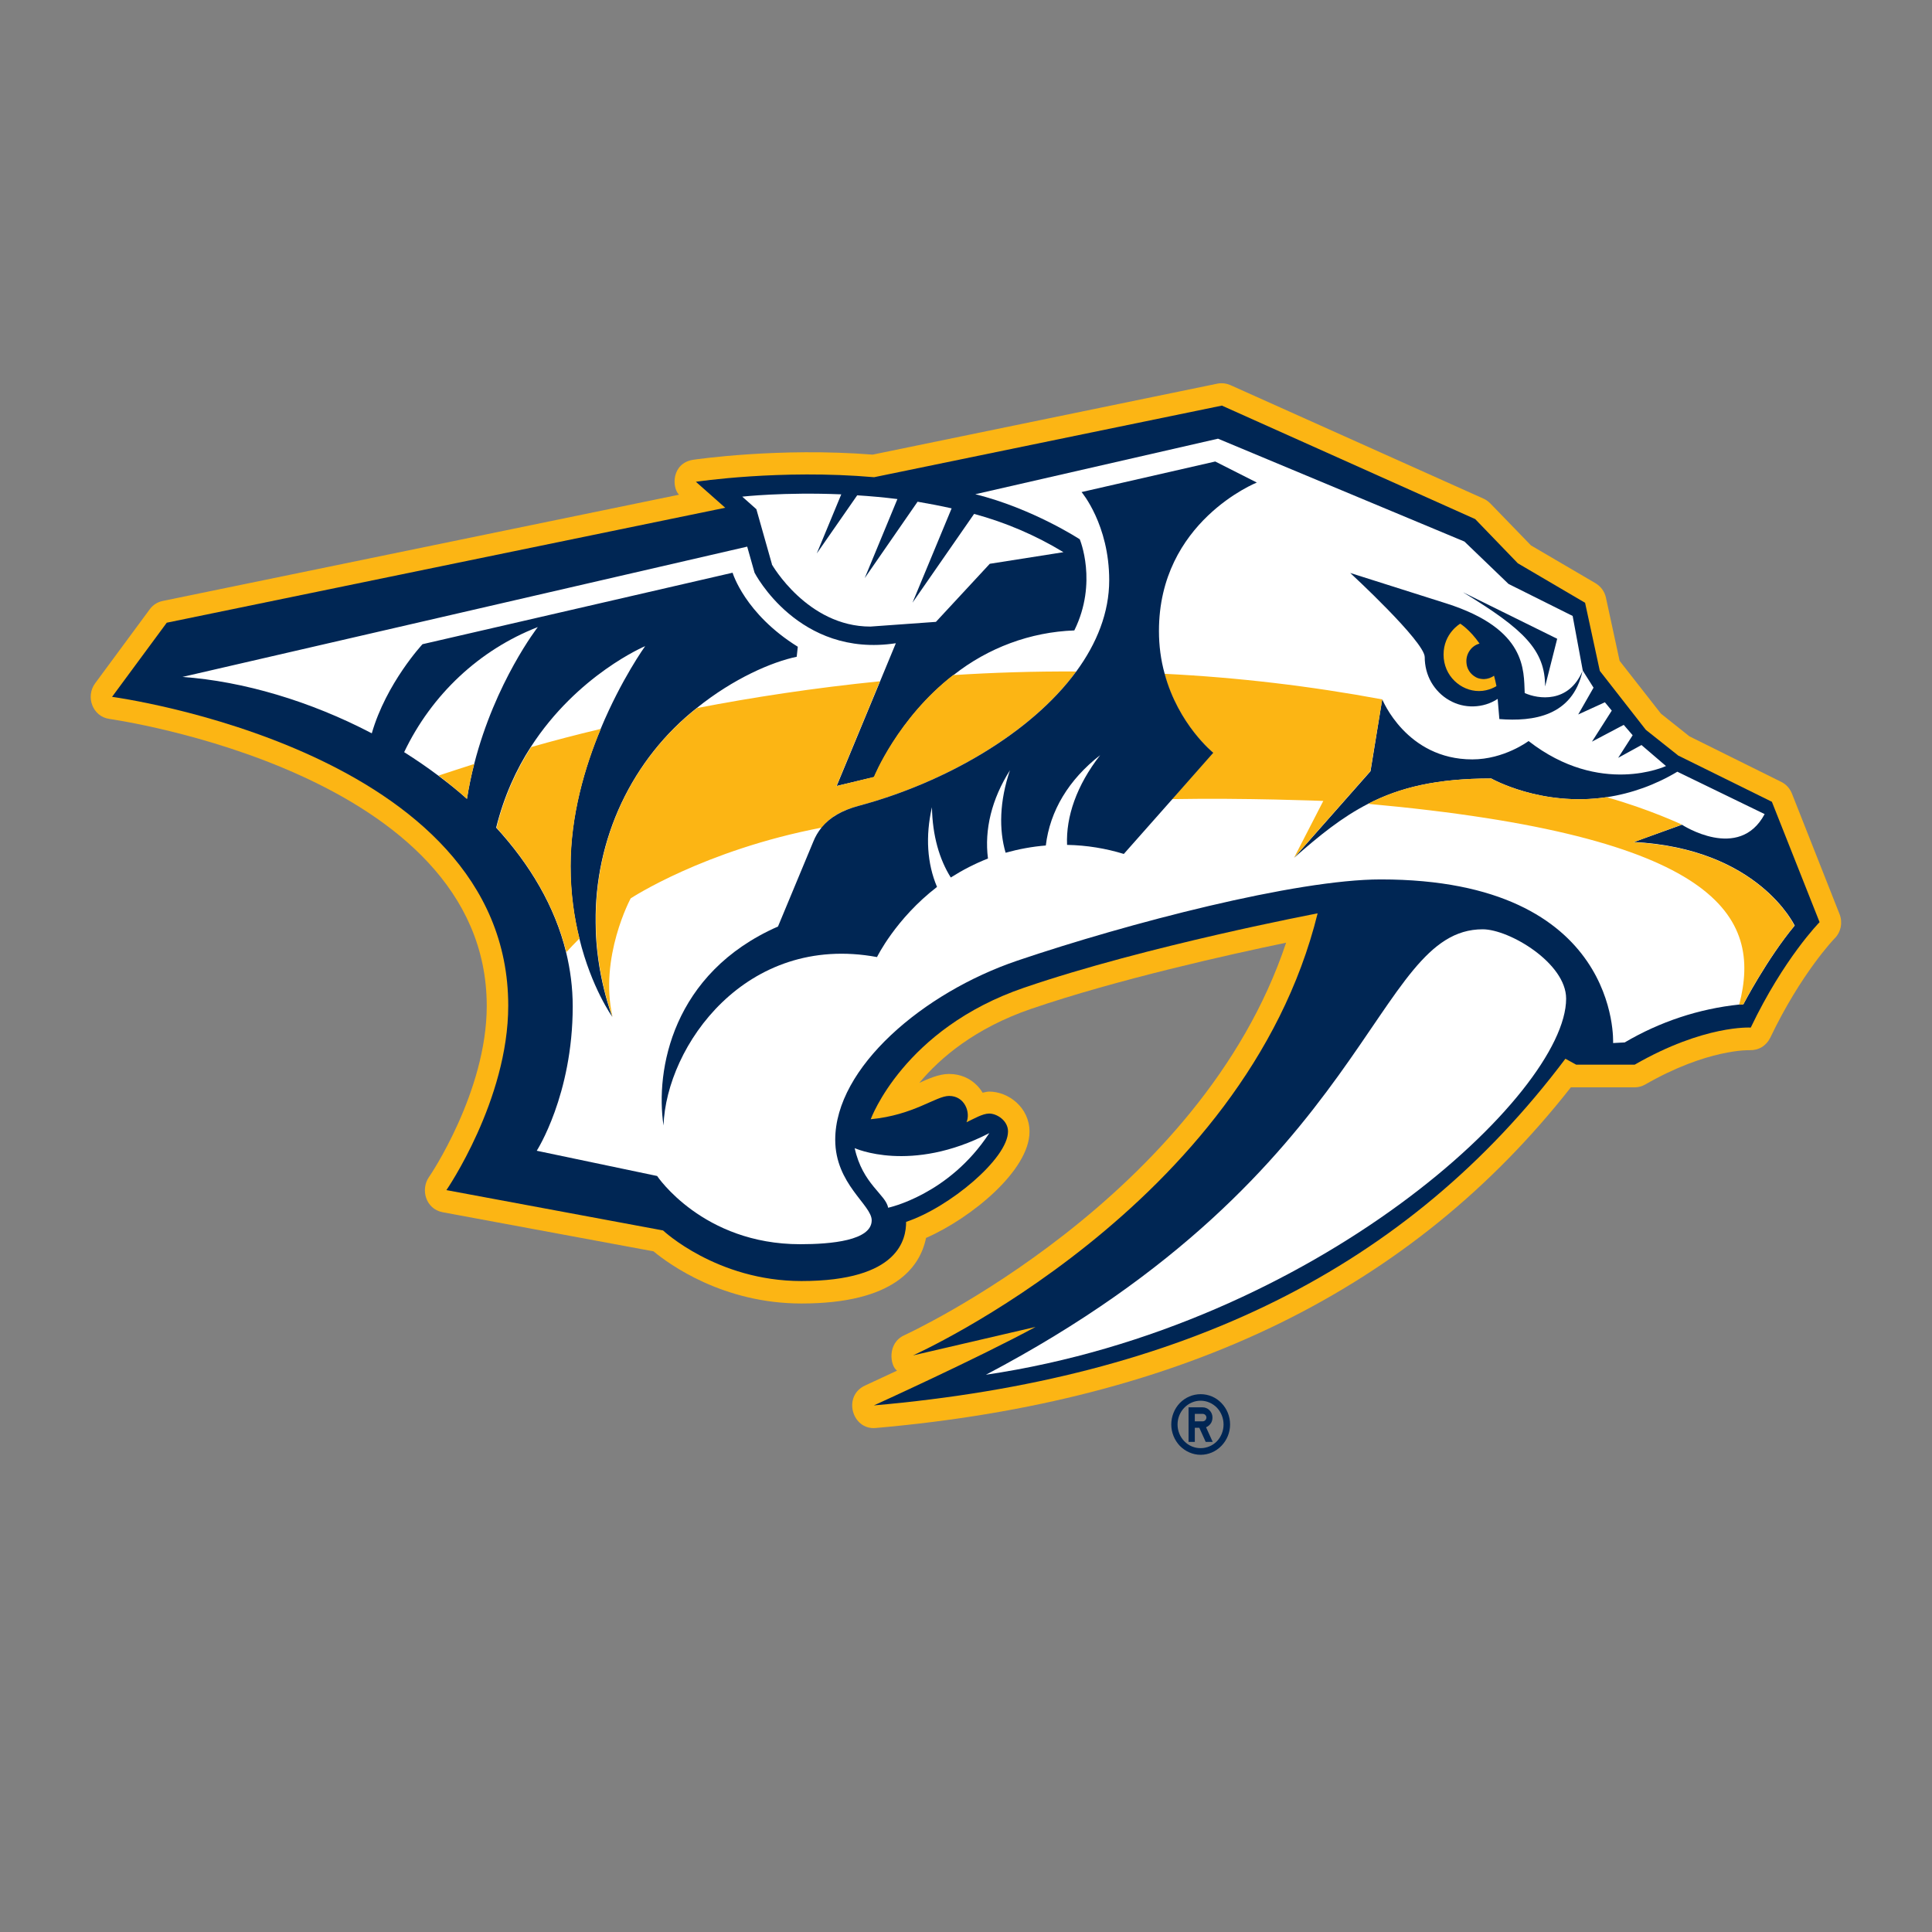 <svg width="16" height="16" viewBox="0 0 16 16" fill="none" xmlns="http://www.w3.org/2000/svg">
<rect x="0" y="0" width="16" height="16" fill="#808080" stroke="none"/>
<g clip-path="url(#clip0)">
<path d="M10.187 11.797C10.187 11.73 10.161 11.666 10.115 11.619C10.07 11.572 10.008 11.546 9.943 11.546C9.879 11.546 9.817 11.572 9.771 11.619C9.726 11.666 9.7 11.73 9.7 11.797C9.7 11.863 9.726 11.927 9.771 11.974C9.817 12.021 9.879 12.048 9.943 12.048C10.008 12.048 10.07 12.021 10.115 11.974C10.161 11.927 10.187 11.863 10.187 11.797ZM9.752 11.797C9.752 11.745 9.772 11.695 9.808 11.658C9.844 11.621 9.892 11.6 9.943 11.6C9.993 11.6 10.042 11.621 10.078 11.658C10.113 11.695 10.133 11.745 10.133 11.797C10.133 11.849 10.113 11.899 10.078 11.936C10.042 11.973 9.993 11.993 9.943 11.993C9.892 11.993 9.844 11.973 9.808 11.936C9.772 11.899 9.752 11.849 9.752 11.797Z" fill="#002654"/>
<path d="M10.043 11.941L9.988 11.82C10.006 11.813 10.021 11.799 10.031 11.782C10.04 11.765 10.043 11.745 10.04 11.725C10.037 11.706 10.027 11.688 10.012 11.675C9.998 11.662 9.979 11.655 9.96 11.655H9.843V11.941H9.895V11.824H9.932L9.985 11.941H10.043V11.941ZM9.96 11.771H9.895V11.709H9.96C9.977 11.709 9.991 11.723 9.991 11.739C9.991 11.756 9.977 11.771 9.96 11.771Z" fill="#002654"/>
<path d="M14.84 6.572C14.823 6.53 14.793 6.496 14.753 6.476L13.991 6.098L13.755 5.91L13.413 5.473L13.3 4.951C13.295 4.926 13.284 4.902 13.27 4.882C13.255 4.861 13.236 4.844 13.215 4.831L12.679 4.517L12.342 4.169C12.326 4.153 12.307 4.139 12.287 4.13L10.189 3.189C10.156 3.175 10.119 3.17 10.083 3.177L7.227 3.765C6.449 3.704 5.767 3.804 5.738 3.808C5.563 3.838 5.562 4.034 5.623 4.097L1.347 4.977C1.304 4.986 1.266 5.01 1.24 5.046L0.787 5.66C0.707 5.77 0.767 5.935 0.907 5.954C0.937 5.959 4.031 6.396 4.031 8.331C4.031 9.043 3.557 9.744 3.551 9.75C3.483 9.851 3.524 10.011 3.665 10.039L5.412 10.363C5.545 10.473 5.99 10.795 6.637 10.795C7.403 10.795 7.619 10.496 7.669 10.252C8.049 10.085 8.526 9.69 8.526 9.372C8.526 9.173 8.353 9.04 8.191 9.04C8.172 9.04 8.155 9.047 8.137 9.049C8.137 9.049 8.057 8.894 7.859 8.894C7.775 8.894 7.683 8.936 7.613 8.968C7.786 8.76 8.076 8.514 8.539 8.355C9.253 8.111 10.184 7.904 10.651 7.807C9.942 9.932 7.515 11.045 7.489 11.058C7.345 11.123 7.371 11.312 7.429 11.351L7.165 11.474C6.976 11.56 7.056 11.844 7.252 11.826C9.813 11.602 11.697 10.677 13.009 9.005H13.537C13.567 9.005 13.597 8.997 13.624 8.982C14.14 8.685 14.487 8.697 14.491 8.697C14.525 8.698 14.56 8.69 14.59 8.672C14.62 8.654 14.644 8.627 14.66 8.595C14.916 8.059 15.191 7.774 15.193 7.772C15.219 7.747 15.236 7.714 15.244 7.678C15.251 7.643 15.248 7.605 15.235 7.572L14.84 6.572Z" fill="#FCB514"/>
<path d="M13.897 6.256L13.63 6.044L13.249 5.556L13.127 4.992L12.57 4.665L12.217 4.299L10.119 3.359L7.239 3.952C6.461 3.884 5.763 3.99 5.763 3.99L6.006 4.205L1.381 5.157L0.928 5.771C0.928 5.771 4.209 6.208 4.209 8.328C4.209 9.112 3.697 9.856 3.697 9.856L5.491 10.19C5.491 10.19 5.936 10.609 6.637 10.609C7.451 10.609 7.504 10.256 7.504 10.119C7.862 10 8.348 9.594 8.348 9.37C8.348 9.281 8.257 9.222 8.192 9.222C8.137 9.222 8.064 9.266 8.004 9.294C8.039 9.215 7.991 9.076 7.86 9.076C7.751 9.076 7.568 9.235 7.211 9.269C7.211 9.269 7.483 8.52 8.483 8.179C9.493 7.833 10.912 7.564 10.912 7.564C10.312 9.994 7.561 11.225 7.561 11.225L8.576 10.989C8.105 11.245 7.237 11.639 7.237 11.639C9.795 11.415 11.657 10.507 12.964 8.768L13.053 8.817H13.538C14.115 8.485 14.499 8.51 14.499 8.51C14.774 7.935 15.069 7.637 15.069 7.637L14.674 6.64L13.894 6.255L13.897 6.256Z" fill="#002654"/>
<path d="M3.347 6.229C3.445 6.291 3.54 6.356 3.632 6.425C3.714 6.487 3.792 6.548 3.867 6.616C3.883 6.516 3.903 6.419 3.927 6.327C4.101 5.646 4.454 5.193 4.454 5.193C3.971 5.381 3.575 5.751 3.347 6.229H3.347Z" fill="white"/>
<path d="M13.529 6.974L13.929 6.83C13.929 6.83 14.402 7.139 14.614 6.742L13.891 6.391C13.711 6.499 13.512 6.571 13.306 6.602C12.764 6.683 12.35 6.447 12.35 6.447C11.9 6.447 11.593 6.521 11.33 6.657C11.115 6.767 10.928 6.918 10.717 7.104L11.35 6.387L11.447 5.791C11.447 5.791 11.646 6.289 12.193 6.289C12.457 6.289 12.659 6.137 12.659 6.137C13.253 6.599 13.797 6.344 13.797 6.344L13.594 6.17L13.401 6.276L13.521 6.089L13.447 6.003L13.184 6.142L13.348 5.885L13.291 5.816L13.07 5.917L13.197 5.695L13.108 5.554L13.024 5.101L12.493 4.836L12.128 4.485L10.087 3.633L8.077 4.093C8.55 4.21 8.942 4.466 8.942 4.466C8.942 4.466 9.093 4.824 8.897 5.221C8.534 5.234 8.183 5.364 7.895 5.592C7.435 5.95 7.24 6.435 7.24 6.435L6.929 6.509L7.289 5.641L7.419 5.327C6.612 5.45 6.249 4.743 6.249 4.743L6.188 4.527L1.511 5.606C2.015 5.642 2.571 5.807 3.079 6.073C3.199 5.657 3.499 5.335 3.499 5.335L6.067 4.743C6.067 4.743 6.167 5.083 6.607 5.356L6.598 5.439C6.395 5.481 6.075 5.618 5.771 5.863C5.507 6.071 5.293 6.341 5.147 6.65C5.002 6.958 4.928 7.298 4.933 7.642C4.933 8.07 5.071 8.421 5.071 8.421C5.071 8.421 4.898 8.181 4.798 7.772C4.755 7.6 4.725 7.4 4.725 7.173C4.725 6.753 4.842 6.353 4.975 6.035C5.146 5.624 5.343 5.351 5.343 5.351C5.343 5.351 4.783 5.586 4.396 6.186C4.276 6.371 4.174 6.593 4.109 6.854C4.388 7.158 4.595 7.505 4.688 7.885C4.723 8.029 4.743 8.179 4.743 8.334C4.743 9.068 4.445 9.53 4.445 9.53L5.442 9.739C5.442 9.739 5.819 10.304 6.627 10.304C6.883 10.304 7.219 10.274 7.219 10.106C7.219 9.978 6.917 9.806 6.917 9.439C6.917 8.841 7.645 8.22 8.427 7.955C9.34 7.646 10.733 7.283 11.435 7.283C13.425 7.283 13.359 8.638 13.359 8.638L13.455 8.633C13.747 8.461 14.07 8.354 14.405 8.319L14.438 8.317C14.438 8.317 14.635 7.939 14.863 7.665C14.861 7.665 14.565 7.026 13.528 6.973L13.529 6.974Z" fill="white"/>
<path d="M7.078 9.508C7.143 9.807 7.337 9.893 7.355 10.002C7.355 10.002 7.858 9.897 8.193 9.384C7.541 9.721 7.077 9.508 7.077 9.508H7.078ZM12.97 8.27C12.97 7.976 12.5 7.696 12.279 7.696C11.367 7.696 11.379 9.693 8.165 11.385C10.903 10.979 12.97 9.059 12.97 8.271V8.27ZM6.392 4.674C6.392 4.674 6.685 5.189 7.208 5.189L7.751 5.15L8.197 4.669L8.807 4.573C8.575 4.432 8.326 4.326 8.067 4.256L7.557 4.991L7.881 4.21C7.787 4.189 7.693 4.171 7.599 4.155L7.161 4.788L7.432 4.133C7.321 4.119 7.21 4.109 7.099 4.102L6.764 4.584L6.967 4.094C6.494 4.074 6.147 4.113 6.147 4.113L6.264 4.217L6.393 4.673L6.392 4.674Z" fill="white"/>
<path d="M4.977 6.036C4.767 6.086 4.573 6.137 4.399 6.187C4.279 6.372 4.176 6.595 4.112 6.855C4.39 7.159 4.597 7.507 4.69 7.886C4.718 7.855 4.755 7.815 4.799 7.772C4.756 7.6 4.726 7.4 4.726 7.173C4.726 6.753 4.843 6.353 4.976 6.036H4.977ZM3.867 6.616C3.883 6.515 3.903 6.419 3.927 6.327C3.813 6.363 3.715 6.396 3.632 6.423C3.714 6.485 3.792 6.549 3.867 6.616H3.867ZM13.929 6.829C13.929 6.829 13.655 6.7 13.305 6.602C12.763 6.683 12.349 6.447 12.349 6.447C11.899 6.447 11.592 6.521 11.329 6.657C14.231 6.92 14.596 7.585 14.403 8.321L14.437 8.318C14.437 8.318 14.633 7.94 14.861 7.667C14.861 7.667 14.566 7.028 13.528 6.975L13.928 6.829H13.929ZM7.238 6.434L6.927 6.51L7.287 5.642C6.741 5.697 6.231 5.775 5.772 5.864C5.507 6.072 5.294 6.341 5.148 6.65C5.003 6.959 4.93 7.299 4.935 7.642C4.935 8.071 5.073 8.422 5.073 8.422C4.96 7.927 5.223 7.44 5.223 7.44C5.223 7.44 5.828 7.041 6.805 6.854C6.873 6.768 6.973 6.709 7.118 6.672C7.818 6.484 8.535 6.076 8.913 5.561C8.563 5.559 8.221 5.57 7.893 5.591C7.433 5.948 7.237 6.434 7.237 6.434L7.238 6.434ZM11.447 5.792C10.85 5.681 10.248 5.61 9.643 5.58C9.758 6.003 10.045 6.233 10.045 6.233L9.705 6.618C10.319 6.607 10.959 6.633 10.959 6.633L10.717 7.103L11.349 6.386L11.447 5.792H11.447Z" fill="#FCB514"/>
<path d="M10.408 3.996L10.064 3.822L8.957 4.075C8.957 4.075 9.186 4.344 9.186 4.805C9.186 5.072 9.084 5.328 8.913 5.561C8.535 6.077 7.817 6.484 7.117 6.672C6.973 6.71 6.873 6.769 6.804 6.853C6.775 6.889 6.752 6.928 6.735 6.971L6.443 7.673C5.567 8.058 5.426 8.864 5.495 9.321C5.518 8.663 6.176 7.725 7.263 7.926C7.263 7.926 7.417 7.609 7.76 7.345C7.678 7.152 7.663 6.925 7.718 6.685C7.722 6.92 7.78 7.118 7.874 7.267C7.972 7.205 8.074 7.152 8.182 7.11C8.151 6.87 8.213 6.617 8.364 6.379C8.277 6.636 8.272 6.871 8.328 7.062C8.436 7.032 8.548 7.011 8.661 7.002C8.695 6.715 8.851 6.456 9.111 6.254C8.915 6.505 8.827 6.766 8.837 6.997C9 7 9.157 7.026 9.307 7.072L9.708 6.619L10.048 6.234C10.048 6.234 9.759 6.002 9.645 5.579C9.613 5.464 9.598 5.346 9.598 5.226C9.597 4.319 10.409 3.996 10.409 3.996H10.408ZM12.627 5.739C12.618 5.553 12.647 5.211 11.98 4.998L11.182 4.745C11.182 4.745 11.799 5.314 11.799 5.442C11.799 5.515 11.817 5.587 11.853 5.65C11.889 5.712 11.94 5.764 12.002 5.799C12.064 5.835 12.133 5.852 12.204 5.85C12.275 5.848 12.344 5.827 12.403 5.788L12.417 5.955C12.697 5.977 13.023 5.932 13.106 5.556C12.991 5.827 12.738 5.79 12.626 5.739" fill="#002654"/>
<path d="M12.796 5.685L12.896 5.29L12.116 4.905C12.625 5.214 12.796 5.386 12.796 5.686" fill="#002654"/>
<path d="M12.249 5.723C12.331 5.723 12.393 5.682 12.393 5.682C12.387 5.653 12.381 5.625 12.373 5.596C12.349 5.613 12.32 5.623 12.291 5.624C12.271 5.624 12.252 5.621 12.234 5.614C12.216 5.606 12.2 5.595 12.186 5.581C12.172 5.567 12.162 5.551 12.154 5.532C12.147 5.514 12.144 5.494 12.144 5.474C12.144 5.441 12.155 5.409 12.175 5.383C12.194 5.357 12.222 5.338 12.253 5.33C12.173 5.214 12.093 5.165 12.093 5.165C12.093 5.165 11.955 5.244 11.955 5.421C11.955 5.598 12.098 5.723 12.248 5.723" fill="#FCB514"/>
</g>
<defs>
<clipPath id="clip0">
<rect width="16" height="16" fill="white"/>
</clipPath>
</defs>
</svg>
